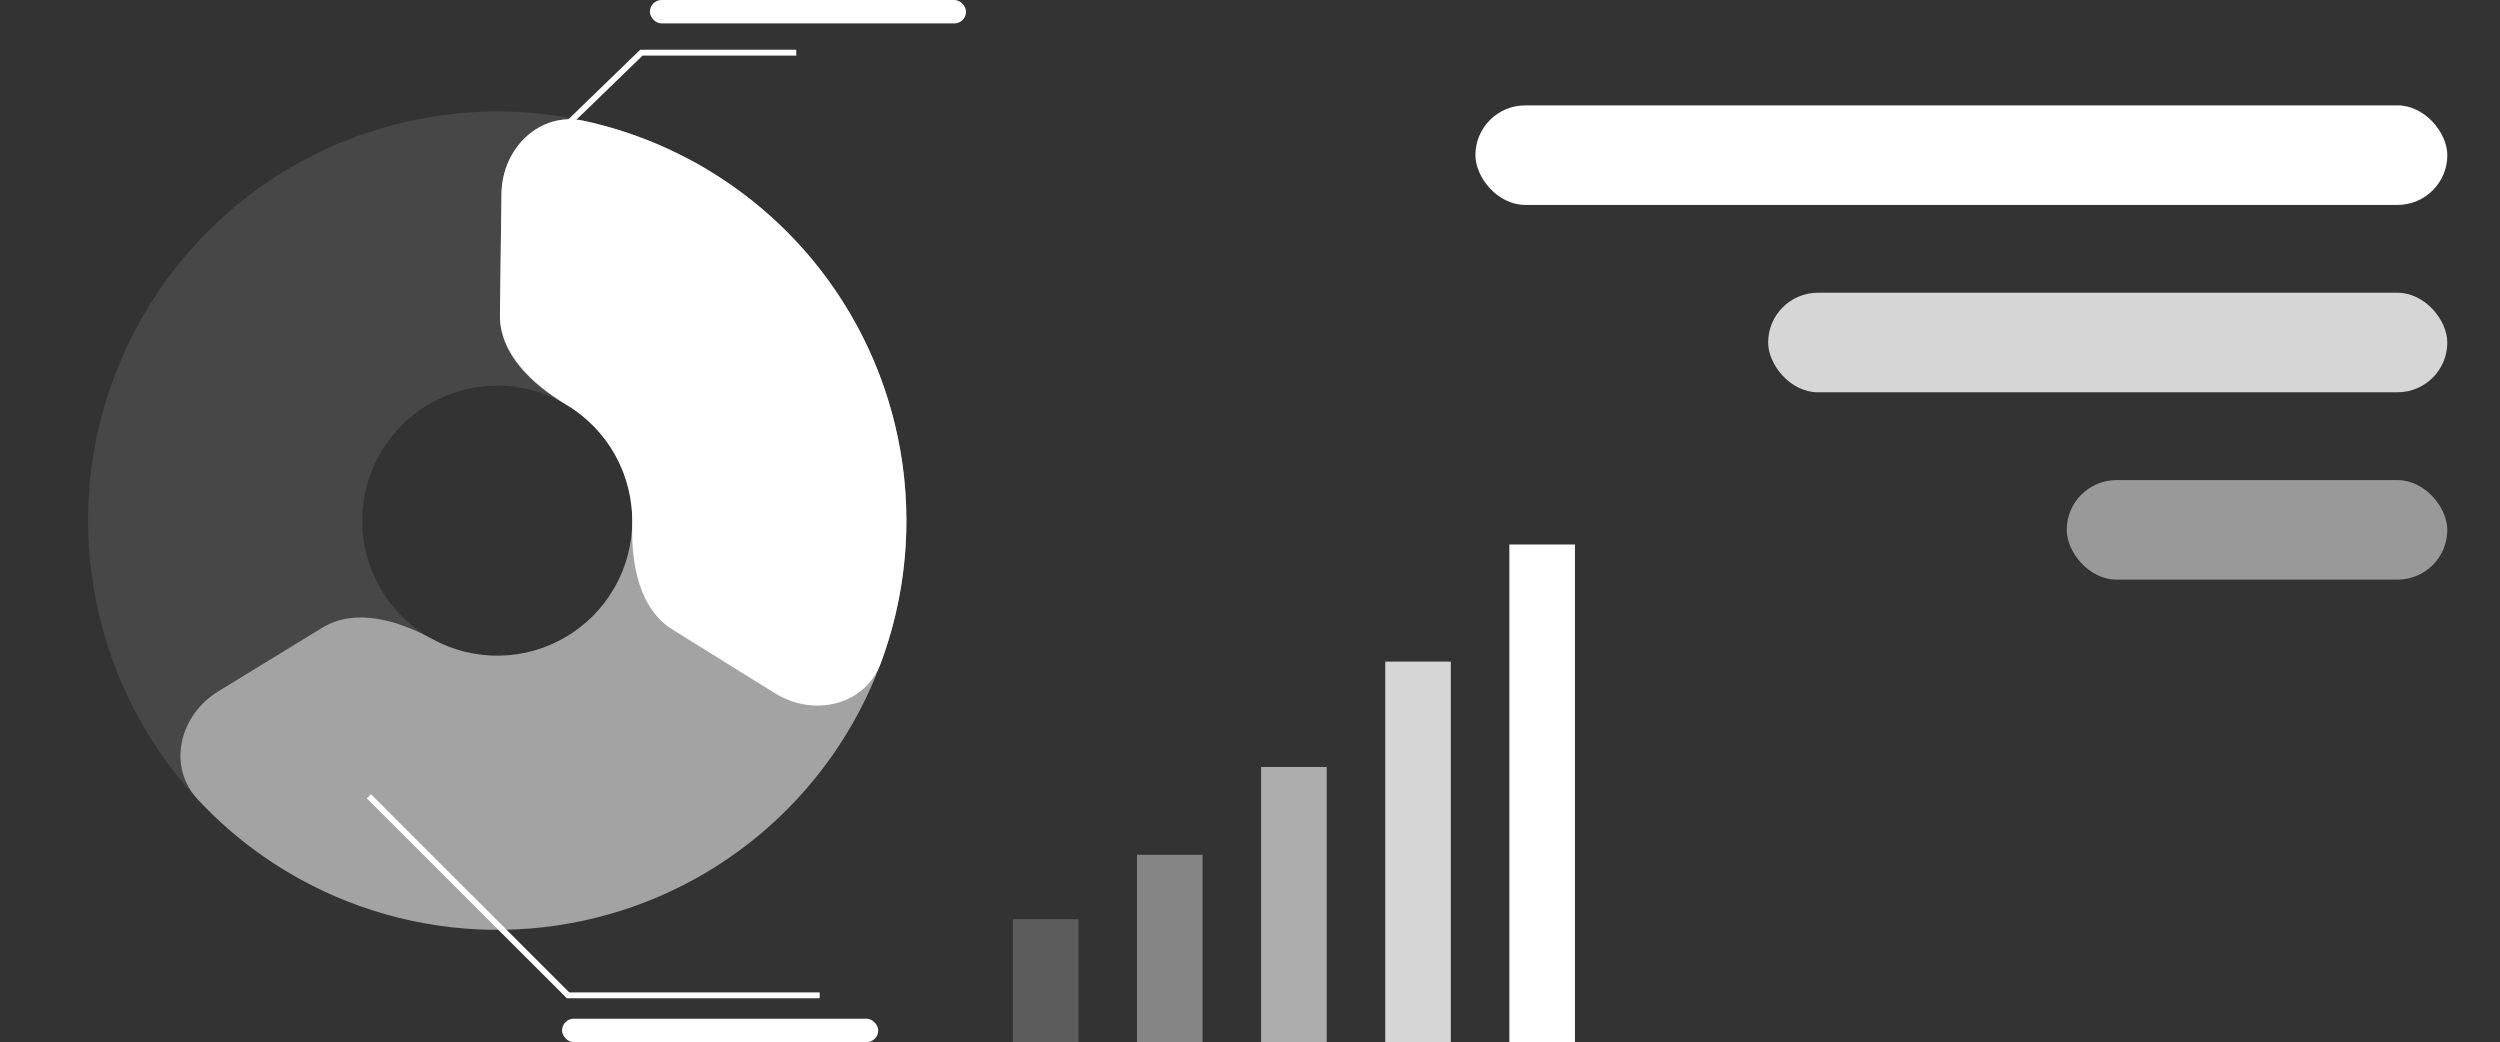 <svg width="427" height="178" viewBox="0 0 427 178" fill="none" xmlns="http://www.w3.org/2000/svg">
<rect x="0" y="0" width="427" height="178" fill="#333333" stroke="none"/>
<g opacity="0.2">
<rect width="11.2" height="21" transform="translate(173 157)" fill="white"/>
</g>
<g opacity="0.4">
<rect width="11.2" height="32" transform="translate(194.2 146)" fill="white"/>
</g>
<g opacity="0.6">
<rect width="11.2" height="47" transform="translate(215.4 131)" fill="white"/>
</g>
<g opacity="0.8">
<rect width="11.2" height="65" transform="translate(236.6 113)" fill="white"/>
</g>
<rect width="11.2" height="85" transform="translate(257.8 93)" fill="white"/>
<path d="M152.659 71.727C162.163 109.13 139.545 147.156 102.141 156.66C64.737 166.163 26.711 143.546 17.208 106.142C7.704 68.738 30.322 30.712 67.726 21.208C105.13 11.705 143.156 34.323 152.659 71.727ZM62.584 94.613C65.72 106.956 78.269 114.42 90.612 111.284C102.955 108.147 110.419 95.599 107.283 83.256C104.147 70.912 91.598 63.449 79.255 66.585C66.912 69.721 59.448 82.269 62.584 94.613Z" fill="white" fill-opacity="0.1"/>
<path d="M85.659 33.061C85.759 25.33 92.171 19.004 99.728 20.641C106.964 22.208 113.934 24.922 120.367 28.707C130.841 34.869 139.527 43.656 145.567 54.201C151.608 64.746 154.794 76.684 154.811 88.836C154.828 100.989 151.675 112.936 145.664 123.497C139.654 134.059 130.992 142.871 120.535 149.062C110.078 155.254 98.187 158.611 86.037 158.803C73.886 158.995 61.895 156.015 51.248 150.156C44.709 146.559 38.816 141.952 33.773 136.531C28.506 130.87 30.671 122.127 37.267 118.092L55.057 107.21C60.693 103.762 68.028 105.952 73.817 109.137C77.331 111.071 81.288 112.054 85.297 111.991C89.307 111.928 93.231 110.82 96.682 108.776C100.133 106.733 102.991 103.825 104.975 100.34C106.958 96.855 107.999 92.912 107.993 88.902C107.987 84.891 106.936 80.952 104.943 77.472C102.949 73.992 100.083 71.093 96.626 69.059C90.932 65.709 85.302 60.521 85.388 53.914L85.659 33.061Z" fill="white" fill-opacity="0.5"/>
<path d="M85.659 33.061C85.759 25.33 92.171 19.004 99.728 20.641C107.183 22.256 114.355 25.087 120.945 29.051C131.555 35.431 140.28 44.516 146.225 55.376C152.171 66.236 155.125 78.48 154.784 90.856C154.573 98.544 153.095 106.111 150.439 113.262C147.747 120.51 138.963 122.504 132.396 118.423L114.871 107.535C109.154 103.983 107.799 96.296 107.984 89.568C108.097 85.484 107.122 81.444 105.16 77.86C103.198 74.276 100.319 71.278 96.817 69.173C91.05 65.704 85.304 60.421 85.391 53.692L85.659 33.061Z" fill="white"/>
<path d="M92 26L109.543 9H136" stroke="white"/>
<path d="M63 136L97.016 170H140" stroke="white"/>
<rect x="252" y="18" width="166" height="17" rx="8.5" fill="white"/>
<rect x="111" width="54" height="4" rx="2" fill="white"/>
<rect x="96" y="174" width="54" height="4" rx="2" fill="white"/>
<g opacity="0.8">
<rect x="302" y="50" width="116" height="17" rx="8.5" fill="white"/>
</g>
<g opacity="0.5">
<rect x="353" y="82" width="65" height="17" rx="8.5" fill="white"/>
</g>
</svg>
